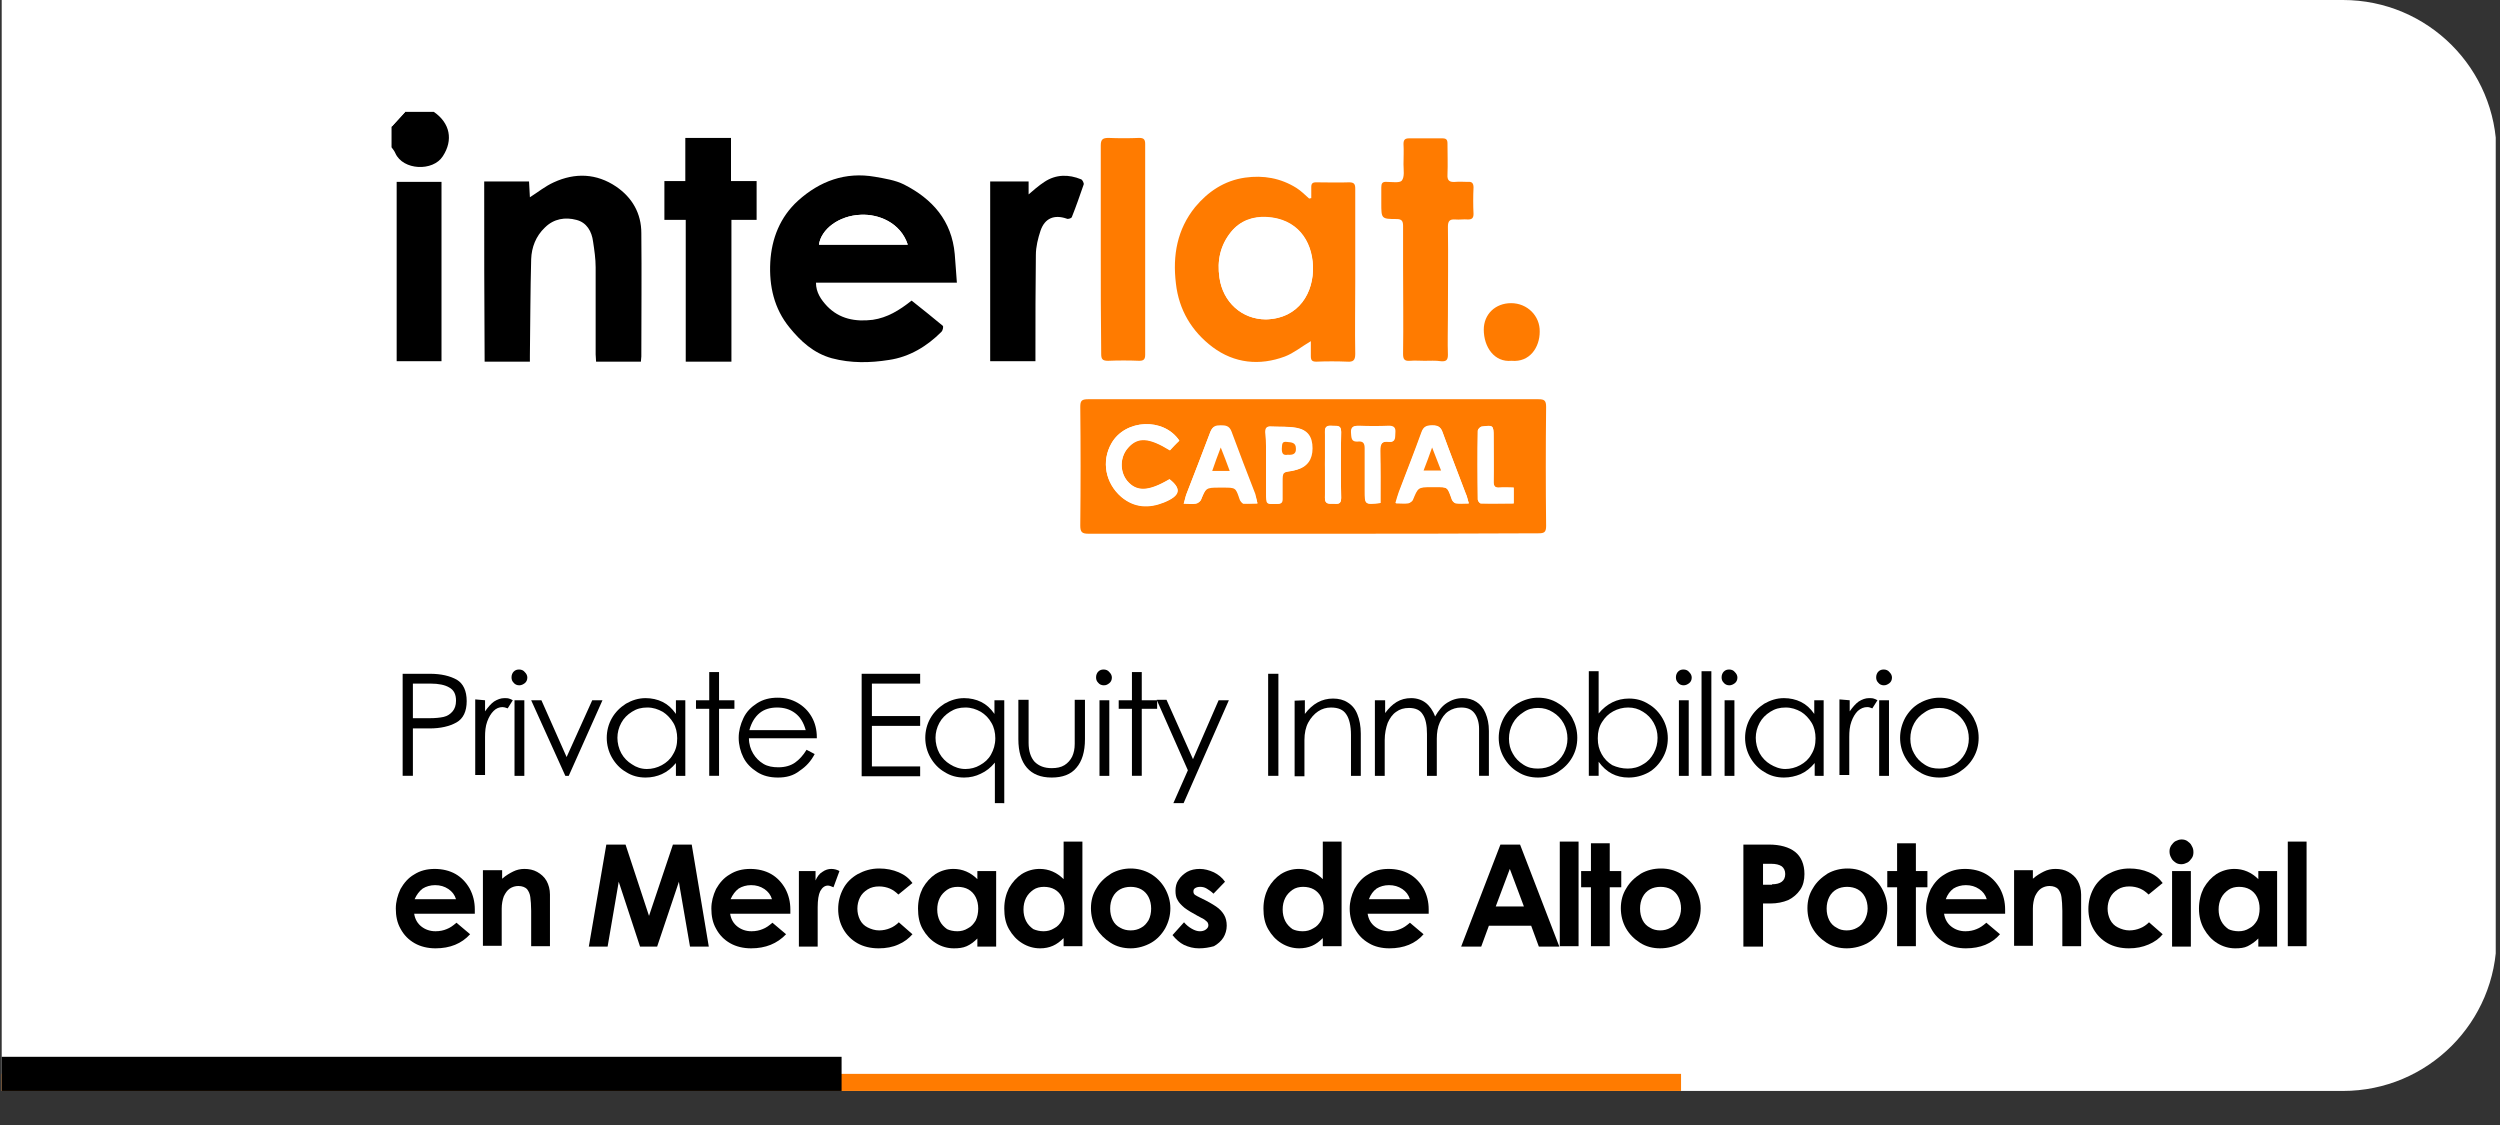 <?xml version="1.0" encoding="utf-8"?>
<!-- Generator: Adobe Illustrator 19.0.0, SVG Export Plug-In . SVG Version: 6.00 Build 0)  -->
<svg version="1.1" id="Capa_2" xmlns="http://www.w3.org/2000/svg" xmlns:xlink="http://www.w3.org/1999/xlink" x="0px" y="0px"
	 viewBox="234 265.5 585.5 263.5" style="enable-background:new 234 265.5 585.5 263.5;" xml:space="preserve">
<rect x="234" y="265.5" width="585.5" height="263.5" fill="#333333" stroke="none"/>
<style type="text/css">
	.st0{clip-path:url(#SVGID_2_);}
	.st1{clip-path:url(#SVGID_4_);}
	.st2{fill:#FFFFFF;}
	.st3{fill:none;stroke:#FF7B00;stroke-width:8;}
	.st4{fill:none;stroke:#000000;stroke-width:15.99;}
	.st5{fill:#FF7B00;enable-background:new    ;}
</style>
<g>
	<g>
		<g id="Capa_1-2">
			<defs>
				<rect id="SVGID_1_" x="234.4" y="265.5" width="585" height="255.5"/>
			</defs>
			<clipPath id="SVGID_2_">
				<use xlink:href="#SVGID_1_"  style="overflow:visible;"/>
			</clipPath>
			<g class="st0">
				<g>
					<defs>
						<path id="SVGID_3_" d="M105,265.5h677.7c19.9,0,36,16.1,36,36V485c0,19.9-16.1,36-36,36H105c-19.9,0-36-16.1-36-36V301.5
							C69,281.6,85.1,265.5,105,265.5z"/>
					</defs>
					<clipPath id="SVGID_4_">
						<use xlink:href="#SVGID_3_"  style="overflow:visible;"/>
					</clipPath>
					<g class="st1">
						<path class="st2" d="M69,265.5h749.5V521H69V265.5z"/>
					</g>
				</g>
				<path class="st3" d="M627.7,521H234.4"/>
				<path class="st4" d="M431.1,521H234.4"/>
				<path d="M334.7,423.3c2.6,0,4.7,0.5,6.3,1.4c1.5,0.9,2.3,2.6,2.3,5s-0.8,4.1-2.4,5c-1.6,0.9-3.7,1.4-6.3,1.4h-3.9v11.1h-2.4
					v-23.9L334.7,423.3L334.7,423.3z M334.6,433.7c1.3,0,2.4-0.1,3.3-0.3c0.9-0.2,1.6-0.7,2.1-1.3c0.5-0.6,0.8-1.4,0.8-2.5
					c0-1.5-0.5-2.5-1.6-3.1c-1-0.6-2.5-0.9-4.3-0.9h-4.2v8.1H334.6z"/>
				<path d="M347.6,429.5v2.6c0.7-1,1.4-1.8,2.1-2.3c0.8-0.5,1.6-0.8,2.4-0.8c0.4,0,0.8,0,1.1,0.1s0.6,0.2,0.9,0.4l-1.2,1.9
					c-0.5-0.2-0.9-0.3-1.2-0.3c-0.8,0-1.5,0.3-2.1,0.9c-0.6,0.6-1.1,1.4-1.5,2.5c-0.4,1.1-0.5,2.3-0.5,3.6v8.9h-2.3v-17.7
					L347.6,429.5L347.6,429.5z"/>
				<path d="M355.6,426c-0.5,0-1-0.2-1.3-0.6c-0.4-0.4-0.5-0.8-0.5-1.3c0-0.5,0.2-1,0.5-1.3c0.4-0.4,0.8-0.5,1.3-0.5s1,0.2,1.3,0.6
					c0.4,0.4,0.6,0.8,0.6,1.3s-0.2,1-0.6,1.3S356.1,426,355.6,426z M354.5,429.5h2.3v17.7h-2.3V429.5z"/>
				<path d="M372.7,429.5h2.4l-7.9,17.7h-0.8l-8-17.7h2.4l5.9,13.3L372.7,429.5L372.7,429.5z"/>
				<path d="M385.2,447.6c-1.7,0-3.2-0.4-4.6-1.3c-1.4-0.8-2.5-2-3.3-3.4c-0.8-1.4-1.2-3-1.2-4.6s0.4-3.2,1.2-4.6
					c0.8-1.4,1.9-2.5,3.3-3.4c1.4-0.8,2.9-1.3,4.6-1.3c1.4,0,2.8,0.3,4,0.9c1.2,0.6,2.2,1.5,3.1,2.8v-3.2h2.2v17.7h-2.2v-3
					c-1,1.2-2,2-3.3,2.6C387.9,447.3,386.6,447.6,385.2,447.6L385.2,447.6z M385.5,445.6c1.2,0,2.4-0.3,3.5-0.9
					c1.1-0.6,2-1.4,2.6-2.5c0.7-1.1,1-2.3,1-3.8c0-1.3-0.3-2.6-0.9-3.6s-1.5-2-2.5-2.6c-1.1-0.6-2.2-1-3.6-1s-2.5,0.3-3.6,1
					c-1.1,0.7-1.9,1.5-2.5,2.6c-0.6,1.1-0.9,2.3-0.9,3.5s0.3,2.5,0.9,3.6c0.6,1.1,1.5,2,2.5,2.6C383,445.2,384.2,445.6,385.5,445.6
					L385.5,445.6z"/>
				<path d="M400.2,431.5H397v-2h3.1v-6.6h2.3v6.6h3.6v2h-3.6v15.7h-2.3V431.5z"/>
				<path d="M416.2,447.6c-1.9,0-3.5-0.4-4.9-1.3s-2.5-2-3.2-3.4c-0.7-1.4-1.1-3-1.1-4.6s0.4-3.1,1.1-4.6s1.8-2.6,3.2-3.5
					c1.4-0.9,3-1.3,4.8-1.3s3.3,0.4,4.7,1.2c1.4,0.8,2.5,1.9,3.3,3.3c0.8,1.4,1.2,3,1.2,4.8v0.2h-15.9c0,1.4,0.4,2.6,1,3.6
					c0.6,1,1.4,1.8,2.4,2.4c1,0.6,2.2,0.8,3.5,0.8c1.6,0,2.9-0.4,3.9-1.1c1-0.7,1.9-1.7,2.7-3l1.9,1c-0.9,1.7-2,2.9-3.5,3.9
					C419.8,447.2,418.1,447.6,416.2,447.6L416.2,447.6z M422.7,436.5c-0.5-1.8-1.3-3.1-2.5-4c-1.2-0.9-2.6-1.3-4.2-1.3
					s-3,0.4-4.1,1.3s-1.9,2.2-2.4,4L422.7,436.5L422.7,436.5z"/>
				<path d="M435.8,423.3h13.7v2.3h-11.3v7.6h11.3v2.3h-11.3v9.5h11.3v2.3h-13.7V423.3L435.8,423.3z"/>
				<path d="M467,444.1c-1,1.2-2,2-3.3,2.6c-1.2,0.6-2.5,0.9-3.9,0.9c-1.7,0-3.2-0.4-4.6-1.3c-1.4-0.8-2.5-2-3.3-3.4
					c-0.8-1.4-1.2-3-1.2-4.6s0.4-3.2,1.2-4.6c0.8-1.4,1.9-2.5,3.3-3.4c1.4-0.8,2.9-1.3,4.6-1.3c1.4,0,2.8,0.3,4,0.9
					c1.2,0.6,2.2,1.5,3.1,2.8v-3.2h2.3v24.1H467L467,444.1L467,444.1z M460.1,445.6c1.2,0,2.4-0.3,3.4-0.9c1.1-0.6,2-1.4,2.6-2.5
					c0.6-1.1,1-2.3,1-3.8c0-1.3-0.3-2.6-0.9-3.6c-0.6-1.1-1.5-2-2.5-2.6c-1.1-0.6-2.2-1-3.6-1s-2.5,0.3-3.6,1
					c-1.1,0.7-1.9,1.5-2.5,2.6c-0.6,1.1-0.9,2.3-0.9,3.5s0.3,2.5,0.9,3.6c0.6,1.1,1.5,2,2.5,2.6
					C457.6,445.2,458.8,445.6,460.1,445.6L460.1,445.6z"/>
				<path d="M480.3,447.6c-2.6,0-4.5-0.8-5.8-2.3c-1.3-1.5-2-3.7-2-6.7v-9.2h2.4v10.1c0,1.9,0.5,3.4,1.4,4.4c1,1,2.3,1.5,4,1.5
					c1.2,0,2.2-0.2,3-0.7c0.8-0.5,1.4-1.2,1.8-2c0.4-0.9,0.6-1.8,0.6-3v-10.3h2.4v9.2c0,3-0.7,5.2-2,6.7
					C484.8,446.9,482.8,447.6,480.3,447.6L480.3,447.6z"/>
				<path d="M492.5,426c-0.5,0-1-0.2-1.3-0.6c-0.4-0.4-0.5-0.8-0.5-1.3c0-0.5,0.2-1,0.5-1.3c0.4-0.4,0.8-0.5,1.3-0.5s1,0.2,1.3,0.6
					c0.4,0.4,0.6,0.8,0.6,1.3s-0.2,1-0.6,1.3S493.1,426,492.5,426z M491.5,429.5h2.3v17.7h-2.3V429.5z"/>
				<path d="M499.2,431.5H496v-2h3.1v-6.6h2.3v6.6h3.6v2h-3.6v15.7h-2.3V431.5z"/>
				<path d="M519.4,429.5h2.4l-10.6,24.1h-2.4l3.4-7.7l-7.3-16.5h2.3l6.2,13.9L519.4,429.5L519.4,429.5z"/>
				<path d="M531,423.3h2.4v23.9H531V423.3z"/>
				<path d="M539.6,429.5v3.2c1.8-2.4,4-3.6,6.6-3.6c1.3,0,2.5,0.3,3.4,0.9c1,0.6,1.8,1.5,2.3,2.8c0.5,1.2,0.8,2.8,0.8,4.5v9.9h-2.3
					v-9.6c0-2.1-0.4-3.8-1.1-4.8c-0.7-1.1-1.9-1.6-3.6-1.6c-1.1,0-2.1,0.3-3,0.9c-0.9,0.6-1.7,1.5-2.3,2.6c-0.6,1.1-0.9,2.5-0.9,4.1
					v8.5h-2.3v-17.7L539.6,429.5L539.6,429.5z"/>
				<path d="M558.4,429.5v3c0.8-1.1,1.7-2,2.7-2.6s2.1-0.9,3.4-0.9c1.3,0,2.5,0.4,3.4,1.1c0.9,0.7,1.7,1.8,2.2,3.2
					c0.8-1.4,1.7-2.5,2.8-3.2c1.1-0.7,2.3-1.1,3.7-1.1c1.2,0,2.3,0.3,3.2,0.9c0.9,0.6,1.6,1.4,2.1,2.6c0.5,1.2,0.8,2.5,0.8,4.2v10.5
					h-2.3v-11c0-1.5-0.4-2.8-1.1-3.7c-0.7-0.9-1.7-1.3-3.1-1.3c-1.1,0-2.1,0.3-3,0.9c-0.9,0.6-1.5,1.5-2,2.6
					c-0.5,1.1-0.7,2.4-0.7,3.8v8.7h-2.3v-9.8c0-2-0.3-3.6-1-4.6c-0.6-1-1.7-1.5-3.2-1.5c-1.2,0-2.2,0.3-3,0.9
					c-0.9,0.6-1.5,1.5-2,2.6c-0.4,1.1-0.7,2.5-0.7,4v8.4h-2.3v-17.7L558.4,429.5L558.4,429.5z"/>
				<path d="M594.2,447.6c-1.7,0-3.3-0.4-4.7-1.3c-1.4-0.8-2.5-2-3.3-3.4c-0.8-1.4-1.2-3-1.2-4.6s0.4-3.2,1.2-4.7
					c0.8-1.4,1.9-2.6,3.3-3.4c1.4-0.8,3-1.3,4.7-1.3s3.3,0.4,4.7,1.3c1.4,0.8,2.5,2,3.3,3.4c0.8,1.5,1.2,3,1.2,4.7s-0.4,3.2-1.2,4.6
					c-0.8,1.4-1.9,2.5-3.3,3.4C597.5,447.2,595.9,447.6,594.2,447.6z M594.2,445.5c1.3,0,2.5-0.3,3.5-0.9c1-0.6,1.9-1.5,2.5-2.6
					c0.6-1.1,0.9-2.3,0.9-3.5c0-1.3-0.3-2.5-0.9-3.6c-0.6-1.1-1.5-2-2.5-2.6c-1.1-0.7-2.2-1-3.5-1s-2.4,0.3-3.4,1
					c-1.1,0.7-1.9,1.5-2.5,2.6c-0.6,1.1-0.9,2.3-0.9,3.6c0,1.3,0.3,2.5,0.9,3.5c0.6,1.1,1.4,1.9,2.5,2.6S592.9,445.5,594.2,445.5z"
					/>
				<path d="M615.4,447.6c-2.9,0-5.2-1.2-7-3.7v3.3h-2.3v-24.5h2.3v9.9c1.9-2.3,4.3-3.5,7.1-3.5c1.7,0,3.2,0.4,4.6,1.3
					c1.4,0.8,2.5,2,3.3,3.4c0.8,1.4,1.2,3,1.2,4.6c0,1.7-0.4,3.2-1.2,4.6c-0.8,1.4-1.9,2.6-3.3,3.4
					C618.6,447.2,617.1,447.6,615.4,447.6L615.4,447.6z M615.2,445.5c1.3,0,2.5-0.3,3.6-1c1.1-0.6,1.9-1.5,2.5-2.6
					c0.6-1.1,0.9-2.3,0.9-3.6c0-1.3-0.3-2.4-0.9-3.5c-0.6-1.1-1.5-2-2.5-2.6c-1.1-0.7-2.2-1-3.5-1c-1.2,0-2.4,0.3-3.5,0.9
					c-1.1,0.6-1.9,1.4-2.6,2.5c-0.7,1.1-1,2.3-1,3.8s0.3,2.6,0.9,3.7c0.6,1.1,1.5,2,2.5,2.6C612.7,445.2,613.9,445.5,615.2,445.5
					L615.2,445.5z"/>
				<path d="M628.3,426c-0.5,0-1-0.2-1.3-0.6c-0.4-0.4-0.5-0.8-0.5-1.3c0-0.5,0.2-1,0.5-1.3c0.4-0.4,0.8-0.5,1.3-0.5s1,0.2,1.3,0.6
					c0.4,0.4,0.6,0.8,0.6,1.3s-0.2,1-0.6,1.3S628.8,426,628.3,426z M627.2,429.5h2.3v17.7h-2.3V429.5z"/>
				<path d="M634.8,422.7v24.5h-2.3v-24.5H634.8z"/>
				<path d="M639,426c-0.5,0-1-0.2-1.3-0.6c-0.4-0.4-0.5-0.8-0.5-1.3c0-0.5,0.2-1,0.5-1.3c0.4-0.4,0.8-0.5,1.3-0.5s1,0.2,1.3,0.6
					c0.4,0.4,0.6,0.8,0.6,1.3s-0.2,1-0.6,1.3S639.5,426,639,426z M637.9,429.5h2.3v17.7h-2.3V429.5z"/>
				<path d="M651.8,447.6c-1.7,0-3.2-0.4-4.6-1.3c-1.4-0.8-2.5-2-3.3-3.4c-0.8-1.4-1.2-3-1.2-4.6s0.4-3.2,1.2-4.6
					c0.8-1.4,1.9-2.5,3.3-3.4c1.4-0.8,2.9-1.3,4.6-1.3c1.4,0,2.8,0.3,4,0.9c1.2,0.6,2.2,1.5,3.1,2.8v-3.2h2.2v17.7H659v-3
					c-1,1.2-2,2-3.3,2.6C654.5,447.3,653.2,447.6,651.8,447.6L651.8,447.6z M652.1,445.6c1.2,0,2.4-0.3,3.5-0.9
					c1.1-0.6,2-1.4,2.6-2.5c0.7-1.1,1-2.3,1-3.8c0-1.3-0.3-2.6-0.9-3.6s-1.5-2-2.5-2.6c-1.1-0.6-2.2-1-3.6-1s-2.5,0.3-3.6,1
					c-1.1,0.7-1.9,1.5-2.5,2.6c-0.6,1.1-0.9,2.3-0.9,3.5s0.3,2.5,0.9,3.6c0.6,1.1,1.5,2,2.5,2.6S650.8,445.6,652.1,445.6
					L652.1,445.6z"/>
				<path d="M667.2,429.5v2.6c0.7-1,1.4-1.8,2.1-2.3c0.8-0.5,1.6-0.8,2.4-0.8c0.4,0,0.8,0,1.1,0.1c0.3,0.1,0.6,0.2,0.9,0.4l-1.2,1.9
					c-0.5-0.2-0.8-0.3-1.2-0.3c-0.8,0-1.5,0.3-2.2,0.9c-0.6,0.6-1.1,1.4-1.5,2.5c-0.4,1.1-0.5,2.3-0.5,3.6v8.9h-2.3v-17.7
					L667.2,429.5L667.2,429.5z"/>
				<path d="M675.2,426c-0.5,0-1-0.2-1.3-0.6c-0.4-0.4-0.5-0.8-0.5-1.3c0-0.5,0.2-1,0.5-1.3c0.4-0.4,0.8-0.5,1.3-0.5s1,0.2,1.3,0.6
					c0.4,0.4,0.6,0.8,0.6,1.3s-0.2,1-0.6,1.3S675.7,426,675.2,426z M674.1,429.5h2.3v17.7h-2.3V429.5z"/>
				<path d="M688.2,447.6c-1.7,0-3.3-0.4-4.7-1.3c-1.4-0.8-2.5-2-3.3-3.4c-0.8-1.4-1.2-3-1.2-4.6s0.4-3.2,1.2-4.7
					c0.8-1.4,1.9-2.6,3.3-3.4c1.4-0.8,3-1.3,4.7-1.3s3.3,0.4,4.7,1.3c1.4,0.8,2.5,2,3.3,3.4c0.8,1.5,1.2,3,1.2,4.7s-0.4,3.2-1.2,4.6
					c-0.8,1.4-1.9,2.5-3.3,3.4C691.5,447.2,689.9,447.6,688.2,447.6z M688.2,445.5c1.3,0,2.5-0.3,3.5-0.9c1-0.6,1.9-1.5,2.5-2.6
					c0.6-1.1,0.9-2.3,0.9-3.5c0-1.3-0.3-2.5-0.9-3.6c-0.6-1.1-1.5-2-2.5-2.6c-1.1-0.7-2.2-1-3.5-1s-2.4,0.3-3.4,1
					c-1.1,0.7-1.9,1.5-2.5,2.6c-0.6,1.1-0.9,2.3-0.9,3.6c0,1.3,0.3,2.5,0.9,3.5c0.6,1.1,1.4,1.9,2.5,2.6S686.9,445.5,688.2,445.5z"
					/>
				<path d="M336,487.6c-1.8,0-3.5-0.4-4.9-1.2c-1.4-0.8-2.5-1.9-3.3-3.4c-0.8-1.4-1.1-3-1.1-4.7c0-1.6,0.4-3.1,1.1-4.6
					c0.8-1.4,1.8-2.6,3.2-3.4c1.4-0.9,3-1.3,4.8-1.3s3.5,0.4,4.9,1.2c1.4,0.8,2.5,2,3.3,3.4c0.8,1.5,1.2,3.1,1.2,4.9
					c0,0.4,0,0.7,0,1H331c0.2,1.3,0.8,2.3,1.7,3c0.9,0.7,2,1.1,3.3,1.1c1,0,1.9-0.2,2.6-0.5c0.8-0.3,1.5-0.8,2.3-1.5l3.2,2.7
					C342.1,486.5,339.4,487.6,336,487.6L336,487.6z M340.8,476.1c-0.3-1-0.9-1.8-1.8-2.4c-0.9-0.6-1.9-0.9-3.1-0.9
					c-1.1,0-2.1,0.3-2.9,0.8c-0.8,0.6-1.4,1.4-1.9,2.5L340.8,476.1L340.8,476.1z"/>
				<path d="M351.6,469.5v1.8c0.9-0.8,1.8-1.3,2.6-1.7c0.8-0.4,1.7-0.6,2.6-0.6c1.1,0,2.1,0.2,3,0.7c0.9,0.5,1.7,1.2,2.2,2.1
					c0.5,0.9,0.8,2,0.8,3.2v12.1h-4.4v-8.3c0-1.3-0.1-2.4-0.2-3.2c-0.1-0.8-0.4-1.4-0.8-1.9c-0.4-0.4-1.1-0.7-2-0.7
					c-0.7,0-1.4,0.2-2,0.6c-0.6,0.4-1,1-1.4,1.8c-0.3,0.8-0.5,1.8-0.5,2.9v8.7h-4.4v-17.7H351.6L351.6,469.5z"/>
				<path d="M400,487.2h-4.4l-2.4-13.9l-0.2-1.3l-0.4,1.2l-4.7,14h-4l-4.6-14l-0.4-1.2l-0.2,1.2l-2.4,14h-4.4l4.1-23.9h4.5l5.2,15.8
					l0.3,0.9l0.3-0.9l5.3-15.8h4.4L400,487.2L400,487.2z"/>
				<path d="M409.9,487.6c-1.8,0-3.5-0.4-4.9-1.2c-1.4-0.8-2.5-1.9-3.3-3.4c-0.8-1.4-1.1-3-1.1-4.7c0-1.6,0.4-3.1,1.1-4.6
					c0.8-1.4,1.8-2.6,3.2-3.4c1.4-0.9,3-1.3,4.8-1.3s3.5,0.4,4.9,1.2c1.4,0.8,2.5,2,3.3,3.4c0.8,1.5,1.2,3.1,1.2,4.9
					c0,0.4,0,0.7,0,1H405c0.2,1.3,0.8,2.3,1.7,3c0.9,0.7,2,1.1,3.3,1.1c1,0,1.9-0.2,2.6-0.5c0.8-0.3,1.5-0.8,2.3-1.5l3.2,2.7
					C416,486.5,413.3,487.6,409.9,487.6L409.9,487.6z M414.8,476.1c-0.3-1-0.9-1.8-1.8-2.4c-0.9-0.6-1.9-0.9-3.1-0.9
					c-1.1,0-2.1,0.3-2.9,0.8c-0.8,0.6-1.4,1.4-1.9,2.5L414.8,476.1L414.8,476.1z"/>
				<path d="M425,469.5v2.2c0.4-0.9,0.9-1.6,1.6-2c0.7-0.5,1.4-0.7,2.1-0.7c0.7,0,1.4,0.2,1.9,0.5l-1.4,3.8
					c-0.5-0.2-0.9-0.4-1.3-0.4c-0.7,0-1.3,0.4-1.8,1.3c-0.4,0.8-0.6,2.1-0.6,3.8v9.2h-4.4v-17.7H425L425,469.5z"/>
				<path d="M439.8,487.6c-1.9,0-3.6-0.4-5-1.2c-1.4-0.8-2.5-1.9-3.3-3.3c-0.8-1.4-1.2-3-1.2-4.7s0.4-3.3,1.2-4.8s2-2.6,3.4-3.4
					c1.5-0.8,3.1-1.3,5-1.3c1.7,0,3.2,0.3,4.6,0.9c1.4,0.6,2.4,1.4,3.2,2.5l-3.3,2.7c-0.6-0.6-1.3-1.1-2-1.4
					c-0.7-0.3-1.6-0.5-2.5-0.5c-1,0-1.9,0.2-2.7,0.7c-0.8,0.5-1.4,1.1-1.8,1.9c-0.4,0.8-0.6,1.7-0.6,2.6s0.2,1.8,0.6,2.6
					c0.4,0.8,1,1.4,1.8,1.8c0.8,0.4,1.7,0.7,2.7,0.7c0.9,0,1.8-0.2,2.5-0.5c0.8-0.3,1.5-0.8,2.1-1.4l3.2,2.8c-0.9,1-1.9,1.8-3.3,2.4
					C443.1,487.3,441.5,487.6,439.8,487.6L439.8,487.6z"/>
				<path d="M457.4,487.6c-1.5,0-2.9-0.4-4.2-1.2c-1.3-0.8-2.3-1.9-3.1-3.3c-0.8-1.4-1.1-3-1.1-4.8s0.4-3.4,1.1-4.8
					c0.8-1.4,1.8-2.5,3-3.3c1.3-0.8,2.7-1.2,4.2-1.2c2.1,0,4,0.8,5.6,2.4v-1.9h4.4v17.7h-4.4v-1.9c-0.8,0.8-1.6,1.4-2.5,1.8
					S458.5,487.6,457.4,487.6L457.4,487.6z M458.2,483.6c0.9,0,1.7-0.2,2.5-0.7c0.8-0.4,1.3-1,1.8-1.8c0.4-0.8,0.6-1.8,0.6-2.8
					s-0.2-1.9-0.6-2.7c-0.4-0.8-1-1.4-1.7-1.8c-0.7-0.4-1.6-0.6-2.5-0.6s-1.8,0.2-2.5,0.7c-0.7,0.5-1.3,1.1-1.7,1.9
					c-0.4,0.8-0.6,1.7-0.6,2.7s0.2,1.9,0.6,2.7c0.4,0.8,1,1.4,1.7,1.9C456.4,483.4,457.3,483.6,458.2,483.6L458.2,483.6z"/>
				<path d="M477.6,487.6c-1.5,0-2.9-0.4-4.2-1.2c-1.3-0.8-2.3-1.9-3.1-3.3c-0.8-1.4-1.1-3-1.1-4.8s0.4-3.4,1.1-4.8
					c0.8-1.4,1.8-2.5,3-3.3c1.3-0.8,2.7-1.2,4.2-1.2c2.1,0,4,0.8,5.6,2.4v-8.8h4.4v24.5h-4.4v-1.9c-0.8,0.8-1.6,1.4-2.5,1.8
					S478.7,487.6,477.6,487.6L477.6,487.6z M478.4,483.6c0.9,0,1.7-0.2,2.5-0.7c0.8-0.4,1.3-1,1.8-1.8c0.4-0.8,0.6-1.8,0.6-2.8
					s-0.2-1.9-0.6-2.7c-0.4-0.8-1-1.4-1.7-1.8c-0.7-0.4-1.6-0.6-2.5-0.6s-1.8,0.2-2.5,0.7c-0.7,0.5-1.3,1.1-1.7,1.9
					c-0.4,0.8-0.6,1.7-0.6,2.7s0.2,1.9,0.6,2.7c0.4,0.8,1,1.4,1.7,1.9C476.7,483.4,477.5,483.6,478.4,483.6L478.4,483.6z"/>
				<path d="M498.8,487.6c-1.7,0-3.3-0.4-4.7-1.3s-2.5-2-3.4-3.4c-0.8-1.4-1.2-3-1.2-4.7s0.4-3.3,1.3-4.7c0.8-1.4,2-2.5,3.4-3.4
					c1.4-0.8,3-1.2,4.6-1.2s3.2,0.4,4.6,1.2c1.4,0.8,2.6,2,3.4,3.4c0.8,1.4,1.3,3,1.3,4.7c0,1.7-0.4,3.2-1.2,4.7
					c-0.8,1.4-1.9,2.6-3.3,3.4S500.5,487.6,498.8,487.6L498.8,487.6z M498.8,483.4c0.9,0,1.7-0.2,2.4-0.6c0.8-0.4,1.3-1,1.8-1.8
					c0.4-0.8,0.6-1.7,0.6-2.7s-0.2-1.9-0.6-2.7c-0.4-0.8-1-1.4-1.7-1.8s-1.6-0.6-2.5-0.6s-1.8,0.2-2.5,0.6c-0.7,0.4-1.3,1-1.7,1.8
					c-0.4,0.8-0.6,1.7-0.6,2.7s0.2,1.9,0.6,2.7c0.4,0.8,1,1.4,1.8,1.8C497.1,483.2,497.9,483.4,498.8,483.4L498.8,483.4z"/>
				<path d="M514.8,487.6c-1.3,0-2.4-0.3-3.5-0.8c-1-0.5-1.9-1.3-2.7-2.3l2.7-3c0.5,0.6,1.1,1.1,1.8,1.5c0.7,0.4,1.3,0.6,1.9,0.6
					c0.5,0,1-0.1,1.4-0.4s0.6-0.6,0.6-1c0-0.3-0.1-0.5-0.2-0.7c-0.2-0.2-0.4-0.4-0.8-0.7c-0.4-0.2-0.9-0.5-1.5-0.8
					c-1.3-0.7-2.3-1.3-3.1-1.9c-0.7-0.6-1.3-1.2-1.6-1.8c-0.4-0.6-0.5-1.4-0.5-2.2c0-0.9,0.2-1.8,0.7-2.5c0.5-0.8,1.2-1.4,2-1.9
					c0.9-0.5,1.9-0.7,3-0.7s2.2,0.3,3.3,0.8c1,0.5,1.9,1.2,2.6,2.2l-2.7,2.8c-0.5-0.5-1.1-0.9-1.6-1.2s-1-0.4-1.5-0.4
					c-0.5,0-0.9,0.1-1.2,0.3c-0.3,0.2-0.4,0.4-0.4,0.8c0,0.3,0.1,0.6,0.4,0.8c0.3,0.2,0.7,0.4,1.3,0.7c1.5,0.7,2.7,1.4,3.6,2
					c0.9,0.6,1.5,1.3,1.9,2c0.4,0.7,0.6,1.5,0.6,2.5c0,1-0.3,2-0.8,2.8c-0.5,0.8-1.3,1.5-2.2,2C517.2,487.4,516.1,487.6,514.8,487.6
					L514.8,487.6z"/>
				<path d="M538.3,487.6c-1.5,0-2.9-0.4-4.2-1.2c-1.3-0.8-2.3-1.9-3.1-3.3c-0.8-1.4-1.1-3-1.1-4.8s0.4-3.4,1.1-4.8
					c0.8-1.4,1.8-2.5,3-3.3c1.3-0.8,2.7-1.2,4.2-1.2c2.1,0,4,0.8,5.6,2.4v-8.8h4.4v24.5h-4.4v-1.9c-0.8,0.8-1.6,1.4-2.5,1.8
					S539.3,487.6,538.3,487.6L538.3,487.6z M539.1,483.6c0.9,0,1.7-0.2,2.5-0.7c0.8-0.4,1.3-1,1.8-1.8c0.4-0.8,0.6-1.8,0.6-2.8
					s-0.2-1.9-0.6-2.7c-0.4-0.8-1-1.4-1.7-1.8c-0.7-0.4-1.6-0.6-2.5-0.6s-1.8,0.2-2.5,0.7c-0.7,0.5-1.3,1.1-1.7,1.9
					c-0.4,0.8-0.6,1.7-0.6,2.7s0.2,1.9,0.6,2.7c0.4,0.8,1,1.4,1.7,1.9C537.3,483.4,538.1,483.6,539.1,483.6L539.1,483.6z"/>
				<path d="M559.4,487.6c-1.8,0-3.5-0.4-4.8-1.2c-1.4-0.8-2.5-1.9-3.3-3.4c-0.8-1.4-1.2-3-1.2-4.7c0-1.6,0.4-3.1,1.1-4.6
					c0.8-1.4,1.8-2.6,3.2-3.4c1.4-0.9,3-1.3,4.8-1.3s3.5,0.4,4.9,1.2c1.4,0.8,2.5,2,3.3,3.4c0.8,1.5,1.2,3.1,1.2,4.9
					c0,0.4,0,0.7,0,1h-14.3c0.2,1.3,0.8,2.3,1.7,3c0.9,0.7,2,1.1,3.3,1.1c1,0,1.9-0.2,2.6-0.5c0.8-0.3,1.5-0.8,2.3-1.5l3.2,2.7
					C565.5,486.5,562.8,487.6,559.4,487.6L559.4,487.6z M564.2,476.1c-0.3-1-0.9-1.8-1.8-2.4c-0.9-0.6-1.9-0.9-3.1-0.9
					c-1.1,0-2.1,0.3-2.9,0.8c-0.8,0.6-1.4,1.4-1.8,2.5L564.2,476.1L564.2,476.1z"/>
				<path d="M594.4,487.2l-1.8-4.9h-9.9l-1.8,4.9h-4.7l9.2-23.9h4.6l9.2,23.9H594.4L594.4,487.2z M584.3,477.8h6.6l-3.3-8.8
					L584.3,477.8z"/>
				<path d="M603.7,462.6v24.5h-4.4v-24.5H603.7z"/>
				<path d="M606.6,473.3h-2.3v-3.8h2.3V463h4.4v6.5h2.7v3.8H611v13.8h-4.4V473.3z"/>
				<path d="M622.8,487.6c-1.7,0-3.3-0.4-4.7-1.3s-2.5-2-3.3-3.4c-0.8-1.4-1.2-3-1.2-4.7s0.4-3.3,1.3-4.7c0.8-1.4,2-2.5,3.4-3.4
					c1.4-0.8,3-1.2,4.7-1.2s3.2,0.4,4.6,1.2c1.4,0.8,2.6,2,3.4,3.4c0.8,1.4,1.3,3,1.3,4.7c0,1.7-0.4,3.2-1.2,4.7
					c-0.8,1.4-1.9,2.6-3.3,3.4S624.6,487.6,622.8,487.6L622.8,487.6z M622.8,483.4c0.9,0,1.7-0.2,2.4-0.6c0.8-0.4,1.3-1,1.8-1.8
					c0.4-0.8,0.7-1.7,0.7-2.7s-0.2-1.9-0.6-2.7c-0.4-0.8-1-1.4-1.7-1.8c-0.7-0.4-1.6-0.6-2.5-0.6s-1.8,0.2-2.5,0.6
					c-0.7,0.4-1.3,1-1.7,1.8c-0.4,0.8-0.6,1.7-0.6,2.7s0.2,1.9,0.6,2.7c0.4,0.8,1,1.4,1.8,1.8C621.1,483.2,622,483.4,622.8,483.4
					L622.8,483.4z"/>
				<path d="M648.3,463.3c2.6,0,4.7,0.6,6.1,1.7c1.4,1.1,2.2,2.9,2.2,5.2c0,1.4-0.3,2.7-1,3.7c-0.7,1-1.6,1.8-2.8,2.4
					c-1.2,0.5-2.6,0.8-4.2,0.8h-1.7v10.1h-4.6v-23.9H648.3L648.3,463.3z M649,472.6c2,0,3.1-0.8,3.1-2.4c0-0.8-0.3-1.4-0.8-1.8
					c-0.6-0.4-1.4-0.6-2.5-0.6h-1.9v4.9H649z"/>
				<path d="M666.5,487.6c-1.7,0-3.3-0.4-4.7-1.3s-2.5-2-3.3-3.4c-0.8-1.4-1.2-3-1.2-4.7s0.4-3.3,1.3-4.7c0.8-1.4,2-2.5,3.4-3.4
					c1.4-0.8,3-1.2,4.7-1.2s3.2,0.4,4.6,1.2c1.4,0.8,2.6,2,3.4,3.4c0.8,1.4,1.3,3,1.3,4.7c0,1.7-0.4,3.2-1.2,4.7
					c-0.8,1.4-1.9,2.6-3.3,3.4S668.3,487.6,666.5,487.6L666.5,487.6z M666.5,483.4c0.9,0,1.7-0.2,2.4-0.6c0.8-0.4,1.3-1,1.8-1.8
					c0.4-0.8,0.7-1.7,0.7-2.7s-0.2-1.9-0.6-2.7c-0.4-0.8-1-1.4-1.7-1.8c-0.7-0.4-1.6-0.6-2.5-0.6s-1.8,0.2-2.5,0.6
					c-0.7,0.4-1.3,1-1.7,1.8c-0.4,0.8-0.6,1.7-0.6,2.7s0.2,1.9,0.6,2.7c0.4,0.8,1,1.4,1.8,1.8C664.8,483.2,665.6,483.4,666.5,483.4
					L666.5,483.4z"/>
				<path d="M678.3,473.3H676v-3.8h2.3V463h4.4v6.5h2.7v3.8h-2.7v13.8h-4.4V473.3z"/>
				<path d="M694.4,487.6c-1.8,0-3.5-0.4-4.8-1.2c-1.4-0.8-2.5-1.9-3.3-3.4c-0.8-1.4-1.2-3-1.2-4.7c0-1.6,0.4-3.1,1.1-4.6
					c0.8-1.4,1.8-2.6,3.2-3.4c1.4-0.9,3-1.3,4.8-1.3s3.5,0.4,4.9,1.2c1.4,0.8,2.5,2,3.3,3.4c0.8,1.5,1.2,3.1,1.2,4.9
					c0,0.4,0,0.7,0,1h-14.3c0.2,1.3,0.8,2.3,1.7,3c0.9,0.7,2,1.1,3.3,1.1c1,0,1.9-0.2,2.6-0.5c0.8-0.3,1.5-0.8,2.3-1.5l3.2,2.7
					C700.5,486.5,697.8,487.6,694.4,487.6L694.4,487.6z M699.3,476.1c-0.3-1-0.9-1.8-1.8-2.4c-0.9-0.6-1.9-0.9-3.1-0.9
					c-1.1,0-2.1,0.3-2.9,0.8c-0.8,0.6-1.4,1.4-1.8,2.5L699.3,476.1L699.3,476.1z"/>
				<path d="M710.1,469.5v1.8c0.9-0.8,1.8-1.3,2.6-1.7c0.8-0.4,1.7-0.6,2.7-0.6c1.1,0,2.1,0.2,3,0.7c0.9,0.5,1.7,1.2,2.2,2.1
					c0.5,0.9,0.8,2,0.8,3.2v12.1H717v-8.3c0-1.3-0.1-2.4-0.2-3.2c-0.1-0.8-0.4-1.4-0.8-1.9c-0.4-0.4-1.1-0.7-2-0.7
					c-0.7,0-1.4,0.2-2,0.6c-0.6,0.4-1,1-1.4,1.8c-0.3,0.8-0.5,1.8-0.5,2.9v8.7h-4.4v-17.7H710.1L710.1,469.5z"/>
				<path d="M732.6,487.6c-1.9,0-3.6-0.4-5-1.2c-1.4-0.8-2.5-1.9-3.3-3.3c-0.8-1.4-1.2-3-1.2-4.7s0.4-3.3,1.2-4.8s2-2.6,3.4-3.4
					c1.5-0.8,3.1-1.3,5-1.3c1.7,0,3.2,0.3,4.6,0.9c1.4,0.6,2.4,1.4,3.2,2.5l-3.3,2.7c-0.6-0.6-1.3-1.1-2-1.4
					c-0.7-0.3-1.6-0.5-2.5-0.5c-1,0-1.9,0.2-2.7,0.7c-0.8,0.5-1.4,1.1-1.8,1.9c-0.4,0.8-0.6,1.7-0.6,2.6s0.2,1.8,0.6,2.6
					c0.4,0.8,1,1.4,1.8,1.8c0.8,0.4,1.7,0.7,2.7,0.7c0.9,0,1.8-0.2,2.5-0.5c0.8-0.3,1.5-0.8,2.1-1.4l3.2,2.8c-0.8,1-1.9,1.8-3.3,2.4
					C735.8,487.3,734.3,487.6,732.6,487.6L732.6,487.6z"/>
				<path d="M744.9,467.9c-0.5,0-1-0.1-1.4-0.4s-0.8-0.6-1-1.1c-0.3-0.5-0.4-1-0.4-1.5c0-0.5,0.1-0.9,0.4-1.4c0.3-0.4,0.6-0.8,1-1
					c0.4-0.2,0.9-0.4,1.4-0.4c0.5,0,1,0.1,1.4,0.4c0.4,0.3,0.8,0.6,1,1.1c0.3,0.5,0.4,0.9,0.4,1.5c0,0.5-0.1,1-0.4,1.4
					c-0.3,0.4-0.6,0.8-1,1S745.4,467.9,744.9,467.9L744.9,467.9z M742.7,469.5h4.4v17.7h-4.4V469.5z"/>
				<path d="M757.5,487.6c-1.5,0-2.9-0.4-4.2-1.2c-1.3-0.8-2.3-1.9-3.1-3.3c-0.8-1.4-1.2-3-1.2-4.8s0.4-3.4,1.1-4.8
					c0.8-1.4,1.8-2.5,3-3.3c1.3-0.8,2.7-1.2,4.2-1.2c2.1,0,4,0.8,5.6,2.4v-1.9h4.4v17.7h-4.4v-1.9c-0.8,0.8-1.7,1.4-2.5,1.8
					S758.6,487.6,757.5,487.6L757.5,487.6z M758.3,483.6c0.9,0,1.7-0.2,2.5-0.7c0.8-0.4,1.3-1,1.8-1.8c0.4-0.8,0.6-1.8,0.6-2.8
					s-0.2-1.9-0.6-2.7c-0.4-0.8-1-1.4-1.7-1.8s-1.6-0.6-2.5-0.6s-1.8,0.2-2.5,0.7c-0.7,0.5-1.3,1.1-1.7,1.9
					c-0.4,0.8-0.6,1.7-0.6,2.7s0.2,1.9,0.6,2.7c0.4,0.8,1,1.4,1.7,1.9C756.5,483.4,757.4,483.6,758.3,483.6L758.3,483.6z"/>
				<path d="M774.2,462.6v24.5h-4.4v-24.5H774.2z"/>
			</g>
		</g>
	</g>
</g>
<g>
	<g>
		<g>
			<path class="st2" d="M335.6,291.7c86.9,0,173.8,0,260.8,0c0,33.1,0,66.1,0,99.2c-90.2,0-180.5,0-270.7,0c0-30.3,0-60.6,0-90.9
				c0.3,0.5,0.7,0.9,0.9,1.4c1.8,4,8.8,4.2,11.1,0.7C340.1,298.3,339.4,294.2,335.6,291.7z M541.5,390.5c17.5,0,35.1,0,52.6,0
				c1.3,0,1.8-0.3,1.8-1.7c-0.1-9.3-0.1-18.6,0-27.9c0-1.4-0.4-1.8-1.8-1.8c-35.2,0-70.3,0-105.5,0c-1.5,0-1.8,0.5-1.8,1.8
				c0.1,9.3,0.1,18.5,0,27.8c0,1.5,0.4,1.9,1.9,1.9C506.4,390.5,524,390.5,541.5,390.5z M541,345.4c0,1,0,2.2,0,3.3
				c0,1,0.3,1.3,1.3,1.3c2.4,0,4.8-0.1,7.2,0c1.4,0.1,1.9-0.3,1.9-1.8c-0.1-5.6,0-11.2,0-16.8c0-7.3,0-14.6,0-21.9
				c0-1-0.2-1.6-1.4-1.5c-2.6,0.1-5.2,0-7.8,0c-0.8,0-1.2,0.3-1.1,1.1c0,0.9,0,1.7,0,2.6c-0.2,0-0.3,0.1-0.5,0.1
				c-1-0.8-1.9-1.8-3-2.5c-3.7-2.3-7.6-3-12-2.4c-4.9,0.7-8.7,3.2-11.7,6.9c-4.3,5.2-5.3,11.3-4.5,17.9c0.8,6.3,3.8,11.3,8.6,14.9
				c5.1,3.8,10.9,4.4,16.9,2.2C536.9,348.2,538.8,346.7,541,345.4z M458.1,331.7c-0.2-2.4-0.2-4.5-0.4-6.7
				c-0.8-7.8-5.2-12.9-11.9-16.3c-2.1-1-4.5-1.4-6.8-1.8c-6.9-1.3-12.9,0.9-18,5.6c-4.2,3.8-6.1,8.8-6.5,14.4
				c-0.4,5.6,0.9,10.9,4.5,15.3c2.6,3.2,5.6,6,9.9,7.2c4.5,1.2,8.9,1.1,13.4,0.4c4.8-0.8,8.9-3.2,12.3-6.6c0.3-0.3,0.5-1.3,0.3-1.4
				c-2.4-2-4.9-4-7.3-5.9c-2.9,2.2-5.6,4-9.1,4.5c-4,0.5-7.7-0.2-10.7-3.2c-1.4-1.4-2.6-3.1-2.6-5.5
				C436.1,331.7,446.8,331.7,458.1,331.7z M347.4,308c0,14.1,0,28.1,0,42.1c3.6,0,7,0,10.6,0c0-0.6,0-1,0-1.4
				c0.1-7.5,0.2-15.1,0.3-22.6c0.1-2.8,1.2-5.3,3.2-7.4c2.1-2.1,4.7-2.5,7.4-1.8c2.4,0.6,3.6,2.7,3.9,5.1c0.3,2,0.6,4,0.6,6
				c0.1,6.8,0,13.6,0,20.4c0,0.6,0,1.1,0.1,1.7c3.6,0,7,0,10.5,0c0-0.5,0.1-0.8,0.1-1.2c0-9.6,0.1-19.3,0-28.9
				c0-4.6-2.1-8.3-5.9-10.9c-4.6-3.2-9.6-3.3-14.6-1c-1.9,0.9-3.7,2.3-5.6,3.5c-0.1-1.3-0.1-2.5-0.2-3.7
				C354.3,308,350.9,308,347.4,308z M394.6,317c0,11.2,0,22.1,0,33.1c3.6,0,7,0,10.7,0c0-11.1,0-22,0-33.2c2.1,0,4,0,5.9,0
				c0-3.1,0-6,0-9.1c-2,0-3.9,0-6,0c0-3.5,0-6.8,0-10.1c-3.7,0-7.1,0-10.7,0c0,3.4,0,6.7,0,10.1c-1.7,0-3.3,0-4.9,0
				c0,3.1,0,6.1,0,9.1C391.3,317,392.8,317,394.6,317z M567.6,350c1.3,0,2.6-0.1,3.8,0c1.2,0.1,1.6-0.3,1.6-1.5c-0.1-3,0-6,0-8.9
				c0-7,0-14,0-21.1c0-1.3,0.4-1.8,1.7-1.7c1,0.1,2,0,3,0c0.9,0,1.4-0.2,1.3-1.3c-0.1-2.1-0.1-4.2,0-6.2c0-1-0.4-1.3-1.3-1.3
				c-1,0.1-2-0.1-3,0c-1.3,0.1-1.8-0.3-1.8-1.7c0.1-2.4,0-4.9,0-7.3c0-0.9-0.3-1.2-1.2-1.2c-2.6,0-5.2,0-7.8,0
				c-0.9,0-1.3,0.3-1.3,1.3c0.1,1.6,0,3.2,0,4.8c0,1.3,0.3,2.9-0.4,3.8c-0.5,0.6-2.3,0.3-3.5,0.3c-1,0-1.3,0.4-1.3,1.3
				c0.1,1.2,0,2.4,0,3.7c0,3.6,0,3.7,3.6,3.7c1.2,0,1.5,0.5,1.5,1.6c-0.1,3,0,6,0,8.9c0,7,0,14,0,21.1c0,1.3,0.4,1.7,1.6,1.6
				C565.4,349.9,566.5,350,567.6,350z M491.8,323.8c0,8.2,0,16.4,0,24.6c0,1.3,0.4,1.7,1.6,1.6c2.4-0.1,4.9-0.1,7.3,0
				c1,0,1.4-0.3,1.4-1.4c0-16.5,0-33,0-49.4c0-1-0.3-1.4-1.4-1.4c-2.4,0.1-4.8,0.1-7.2,0c-1.4-0.1-1.8,0.3-1.8,1.8
				C491.8,307.7,491.8,315.7,491.8,323.8z M465.9,308c0,14.1,0,28.1,0,42c3.6,0,7,0,10.6,0c0-0.8,0-1.4,0-2.1
				c0-7.6-0.1-15.2,0.1-22.8c0-1.9,0.5-3.9,1.1-5.7c1-3,3.2-3.8,6.1-2.8c0.3,0.1,1.1-0.1,1.2-0.3c1-2.6,1.9-5.1,2.8-7.7
				c0.1-0.3-0.3-1-0.6-1.2c-2.9-1.2-5.9-1.2-8.6,0.6c-1.4,0.9-2.6,2.1-3.9,3.1c0.1,0.1,0.1,0.3,0.2,0.4c0-1.2,0-2.4,0-3.6
				C471.8,308,468.9,308,465.9,308z M326.9,350.1c3.6,0,7,0,10.5,0c0-14.1,0-28,0-42c-3.6,0-7,0-10.5,0
				C326.9,322.1,326.9,336,326.9,350.1z M588,350c4.3,0.4,6.6-3.2,6.7-6.8c0.1-3.8-3-6.7-6.7-6.7c-3.7,0-6.4,2.6-6.4,6.2
				C581.5,346.8,584,350.3,588,350z"/>
			<path d="M335.6,291.7c3.8,2.6,4.6,6.6,2.1,10.4c-2.3,3.6-9.3,3.3-11.1-0.7c-0.2-0.5-0.6-1-0.9-1.4c0-1.6,0-3.2,0-4.8
				c1.1-1.2,2.1-2.3,3.2-3.5C331.1,291.7,333.3,291.7,335.6,291.7z"/>
			<path class="st2" d="M328.9,291.7c-1.1,1.2-2.1,2.3-3.2,3.5c0-1.2,0-2.3,0-3.5C326.7,291.7,327.8,291.7,328.9,291.7z"/>
			<path class="st5" d="M541.5,390.5c-17.5,0-35.1,0-52.6,0c-1.5,0-1.9-0.4-1.9-1.9c0.1-9.3,0.1-18.5,0-27.8c0-1.4,0.3-1.8,1.8-1.8
				c35.2,0,70.3,0,105.5,0c1.4,0,1.8,0.3,1.8,1.8c-0.1,9.3-0.1,18.6,0,27.9c0,1.5-0.5,1.7-1.8,1.7
				C576.6,390.5,559.1,390.5,541.5,390.5z M528.5,383.4c-0.2-0.8-0.4-1.5-0.6-2c-1.9-4.9-3.8-9.8-5.6-14.7c-0.5-1.3-1.3-1.3-2.5-1.4
				c-1.2,0-1.9,0.2-2.4,1.5c-1.8,4.8-3.6,9.5-5.5,14.3c-0.3,0.7-0.4,1.5-0.7,2.4c1.1,0,2,0.1,2.9,0c0.4-0.1,0.9-0.5,1.1-0.8
				c1.2-2.9,1.2-3,4.3-3c0.3,0,0.6,0,1,0c2.9,0,2.9,0,3.8,2.7c0.1,0.4,0.6,1,0.9,1.1C526.3,383.5,527.3,383.4,528.5,383.4z
				 M578,383.4c-0.3-0.9-0.4-1.7-0.7-2.3c-1.8-4.8-3.7-9.5-5.4-14.3c-0.4-1.2-1.1-1.6-2.3-1.6c-1.3,0-2.1,0.2-2.6,1.6
				c-1.7,4.7-3.6,9.3-5.3,14c-0.3,0.8-0.5,1.6-0.8,2.6c1.1,0,2,0.1,2.9,0c0.4-0.1,1-0.5,1.1-0.8c1.2-2.9,1.2-3,4.3-3
				c0.3,0,0.6,0,1,0c2.9,0,2.9,0,3.8,2.7c0.1,0.4,0.6,1,0.9,1.1C575.8,383.5,576.8,383.4,578,383.4z M510.2,368.7
				c-3.7-5.5-12.7-5-15.9,0.7c-2.4,4.2-1.4,9.3,2.3,12.5c3.1,2.6,6.5,2.7,10,1.3c3.9-1.6,4.2-3.2,1.3-5.4c-5,2.9-7.7,3-9.9,0.4
				c-1.8-2.2-1.8-5.6,0.2-7.8c2.3-2.6,4.9-2.4,9.8,0.6C508.7,370.2,509.4,369.4,510.2,368.7z M530.5,374.3c0,2.2,0,4.5,0,6.7
				c0,2.7,0,2.6,2.6,2.5c0.8,0,1.1-0.3,1.1-1.1c0-1.3,0-2.7,0-4c0-2.3,0-2.3,2.2-2.6c0.4-0.1,0.8-0.2,1.2-0.3c2.4-0.7,3.6-2.4,3.6-5
				c0-2.7-1.1-4.3-3.7-4.8c-1.9-0.4-3.9-0.2-5.9-0.3c-1-0.1-1.3,0.4-1.3,1.3C530.6,369.2,530.5,371.7,530.5,374.3z M557.3,383.3
				c0-4.1,0.1-8.1,0-12.2c0-1.6,0.3-2.4,2.1-2.2c1.6,0.2,1.3-1.1,1.4-2.1c0.1-1.1-0.3-1.6-1.5-1.6c-2.3,0.1-4.7,0.1-7,0
				c-1.2,0-1.8,0.2-1.7,1.5c0,1.2,0,2.3,1.7,2.1c1.2-0.1,1.6,0.4,1.5,1.6c-0.1,3.3,0,6.6,0,9.9C553.6,383.7,553.6,383.7,557.3,383.3
				z M588.5,379.7c-1.2,0-2.3-0.1-3.3,0c-1.1,0.1-1.5-0.4-1.4-1.5c0.1-3.5,0-7,0-10.5c0-2.6-0.1-2.7-2.7-2.3c-0.4,0-1,0.6-1,1
				c-0.1,5.4-0.1,10.7,0,16.1c0,0.3,0.5,0.9,0.7,0.9c2.5,0.1,5.1,0,7.7,0C588.5,382.1,588.5,381,588.5,379.7z M544.3,374.2
				c0,2.6,0.1,5.2,0,7.8c-0.1,1.6,0.9,1.4,1.9,1.4c0.9,0,1.9,0.4,1.9-1.3c-0.1-5.2-0.1-10.3,0-15.5c0-1.7-1.1-1.3-2-1.4
				c-1-0.1-1.8,0-1.8,1.4C544.3,369.2,544.3,371.7,544.3,374.2z"/>
			<path class="st5" d="M541,345.4c-2.2,1.3-4,2.8-6.1,3.6c-5.9,2.2-11.8,1.6-16.9-2.2c-4.9-3.7-7.9-8.7-8.6-14.9
				c-0.8-6.6,0.3-12.7,4.5-17.9c3-3.6,6.8-6.2,11.7-6.9c4.3-0.6,8.3,0.1,12,2.4c1.1,0.7,2,1.6,3,2.5c0.2,0,0.3-0.1,0.5-0.1
				c0-0.9,0-1.7,0-2.6c0-0.8,0.3-1.1,1.1-1.1c2.6,0,5.2,0.1,7.8,0c1.2,0,1.4,0.5,1.4,1.5c0,7.3,0,14.6,0,21.9c0,5.6-0.1,11.2,0,16.8
				c0,1.5-0.5,1.9-1.9,1.8c-2.4-0.1-4.8-0.1-7.2,0c-1,0-1.3-0.3-1.3-1.3C541,347.6,541,346.4,541,345.4z M530.5,340.3
				c7.8-0.2,11.2-6.4,11-12.5c-0.2-6.1-3.8-11.1-10.8-11.5c-3.3-0.2-6.3,0.9-8.4,3.5c-2.5,3.1-3.3,6.7-2.7,10.7
				C520.4,336.2,524.8,340.3,530.5,340.3z"/>
			<path d="M458.1,331.7c-11.2,0-22,0-33,0c0,2.3,1.2,4,2.6,5.5c2.9,3,6.6,3.7,10.7,3.2c3.4-0.5,6.2-2.2,9.1-4.5
				c2.4,1.9,4.9,3.9,7.3,5.9c0.2,0.2,0,1.1-0.3,1.4c-3.4,3.4-7.5,5.9-12.3,6.6c-4.4,0.7-8.9,0.8-13.4-0.4c-4.3-1.2-7.3-4-9.9-7.2
				c-3.6-4.4-4.8-9.7-4.5-15.3c0.3-5.5,2.3-10.6,6.5-14.4c5.1-4.6,11.1-6.8,18-5.6c2.3,0.4,4.8,0.8,6.8,1.8
				c6.7,3.4,11.2,8.5,11.9,16.3C457.8,327.2,457.9,329.3,458.1,331.7z M446.6,322.8c-1.7-5.2-6.9-7.2-11-7c-5.1,0.2-9.3,3.4-9.8,7
				C432.7,322.8,439.6,322.8,446.6,322.8z"/>
			<path d="M347.4,308c3.5,0,6.9,0,10.5,0c0.1,1.2,0.1,2.4,0.2,3.7c1.9-1.2,3.6-2.6,5.6-3.5c5-2.3,10-2.1,14.6,1
				c3.8,2.6,5.9,6.3,5.9,10.9c0.1,9.6,0,19.2,0,28.9c0,0.4-0.1,0.7-0.1,1.2c-3.5,0-6.9,0-10.5,0c0-0.6-0.1-1.2-0.1-1.7
				c0-6.8,0-13.6,0-20.4c0-2-0.3-4-0.6-6c-0.3-2.4-1.5-4.5-3.9-5.1c-2.6-0.7-5.3-0.3-7.4,1.8c-2.1,2-3.1,4.6-3.2,7.4
				c-0.2,7.5-0.2,15.1-0.3,22.6c0,0.4,0,0.8,0,1.4c-3.5,0-7,0-10.6,0C347.4,336.1,347.4,322.1,347.4,308z"/>
			<path d="M394.6,317c-1.8,0-3.3,0-5,0c0-3.1,0-6,0-9.1c1.6,0,3.2,0,4.9,0c0-3.4,0-6.7,0-10.1c3.6,0,7,0,10.7,0c0,3.3,0,6.6,0,10.1
				c2.1,0,4,0,6,0c0,3.1,0,6,0,9.1c-1.9,0-3.8,0-5.9,0c0,11.1,0,22.1,0,33.2c-3.7,0-7.1,0-10.7,0C394.6,339.1,394.6,328.2,394.6,317
				z"/>
			<path class="st5" d="M567.6,350c-1.1,0-2.2-0.1-3.4,0c-1.3,0.1-1.6-0.4-1.6-1.6c0.1-7,0-14,0-21.1c0-3,0-6,0-8.9
				c0-1.1-0.3-1.6-1.5-1.6c-3.6,0-3.6-0.1-3.6-3.7c0-1.2,0-2.4,0-3.7c0-0.9,0.2-1.4,1.3-1.3c1.2,0,3,0.3,3.5-0.3
				c0.7-0.9,0.4-2.5,0.4-3.8c0-1.6,0.1-3.2,0-4.8c0-1,0.4-1.3,1.3-1.3c2.6,0,5.2,0,7.8,0c0.9,0,1.2,0.3,1.2,1.2c0,2.4,0.1,4.9,0,7.3
				c-0.1,1.4,0.5,1.8,1.8,1.7c1-0.1,2,0,3,0c0.9-0.1,1.3,0.3,1.3,1.3c-0.1,2.1-0.1,4.2,0,6.2c0,1-0.4,1.3-1.3,1.3c-1-0.1-2,0.1-3,0
				c-1.3-0.1-1.7,0.4-1.7,1.7c0.1,7,0,14,0,21.1c0,3-0.1,6,0,8.9c0,1.2-0.4,1.6-1.6,1.5C570.2,349.9,568.9,350,567.6,350z"/>
			<path class="st5" d="M491.8,323.8c0-8.1,0-16.2,0-24.2c0-1.4,0.4-1.8,1.8-1.8c2.4,0.1,4.8,0.1,7.2,0c1,0,1.4,0.3,1.4,1.4
				c0,16.5,0,33,0,49.4c0,1.1-0.4,1.4-1.4,1.4c-2.4-0.1-4.9-0.1-7.3,0c-1.3,0-1.6-0.4-1.6-1.6C491.8,340.2,491.8,332,491.8,323.8z"
				/>
			<path d="M465.9,308c3,0,5.9,0,9,0c0,1.3,0,2.4,0,3.6c-0.1-0.1-0.1-0.3-0.2-0.4c1.3-1.1,2.5-2.2,3.9-3.1c2.7-1.8,5.7-1.8,8.6-0.6
				c0.3,0.1,0.7,0.9,0.6,1.2c-0.9,2.6-1.8,5.2-2.8,7.7c-0.1,0.2-0.9,0.5-1.2,0.3c-2.9-1-5.1-0.1-6.1,2.8c-0.6,1.8-1.1,3.8-1.1,5.7
				c-0.1,7.6-0.1,15.2-0.1,22.8c0,0.6,0,1.3,0,2.1c-3.5,0-7,0-10.6,0C465.9,336.1,465.9,322.1,465.9,308z"/>
			<path d="M326.9,350.1c0-14.1,0-28,0-42c3.5,0,7,0,10.5,0c0,14,0,28,0,42C334,350.1,330.6,350.1,326.9,350.1z"/>
			<path class="st5" d="M588,350c-4,0.4-6.5-3.2-6.5-7.3c0-3.6,2.7-6.2,6.4-6.2c3.8,0,6.8,3,6.7,6.7
				C594.6,346.8,592.3,350.4,588,350z"/>
			<path class="st2" d="M528.5,383.4c-1.2,0-2.2,0.1-3.2-0.1c-0.4-0.1-0.8-0.6-0.9-1.1c-1-2.7-0.9-2.7-3.8-2.7c-0.3,0-0.6,0-1,0
				c-3.1,0-3.1,0-4.3,3c-0.2,0.4-0.7,0.8-1.1,0.8c-0.9,0.1-1.8,0-2.9,0c0.3-1,0.4-1.7,0.7-2.4c1.8-4.8,3.7-9.5,5.5-14.3
				c0.5-1.3,1.2-1.5,2.4-1.5c1.1,0,2,0.1,2.5,1.4c1.8,4.9,3.7,9.8,5.6,14.7C528.2,381.9,528.3,382.6,528.5,383.4z M522,375.8
				c-0.7-1.9-1.3-3.5-2.1-5.5c-0.8,2.1-1.4,3.8-2,5.5C519.4,375.8,520.5,375.8,522,375.8z"/>
			<path class="st2" d="M578,383.4c-1.2,0-2.2,0.1-3.2-0.1c-0.4-0.1-0.8-0.6-0.9-1.1c-1-2.7-0.9-2.7-3.8-2.7c-0.3,0-0.6,0-1,0
				c-3.1,0-3.1,0-4.3,3c-0.2,0.4-0.7,0.8-1.1,0.8c-0.9,0.1-1.8,0-2.9,0c0.3-1,0.5-1.8,0.8-2.6c1.8-4.7,3.6-9.3,5.3-14
				c0.5-1.4,1.3-1.6,2.6-1.6c1.3,0,1.9,0.4,2.3,1.6c1.8,4.8,3.6,9.5,5.4,14.3C577.6,381.8,577.7,382.5,578,383.4z M567.4,375.7
				c1.5,0,2.7,0,4.1,0c-0.7-1.8-1.3-3.4-2.1-5.4C568.6,372.3,568,373.9,567.4,375.7z"/>
			<path class="st2" d="M510.2,368.7c-0.7,0.7-1.5,1.5-2.2,2.2c-5-3.1-7.6-3.2-9.8-0.6c-1.9,2.2-2,5.6-0.2,7.8
				c2.2,2.6,5,2.5,9.9-0.4c2.8,2.2,2.5,3.9-1.3,5.4c-3.5,1.4-6.9,1.3-10-1.3c-3.7-3.2-4.7-8.3-2.3-12.5
				C497.5,363.7,506.5,363.2,510.2,368.7z"/>
			<path class="st2" d="M530.5,374.3c0-2.6,0-5.1,0-7.6c0-0.9,0.3-1.4,1.3-1.3c2,0.1,4,0,5.9,0.3c2.6,0.5,3.7,2.1,3.7,4.8
				c0,2.6-1.2,4.3-3.6,5c-0.4,0.1-0.8,0.2-1.2,0.3c-2.2,0.3-2.2,0.3-2.2,2.6c0,1.3,0,2.7,0,4c0,0.8-0.3,1.1-1.1,1.1
				c-2.6,0.1-2.6,0.2-2.6-2.5C530.5,378.7,530.5,376.5,530.5,374.3z M535.6,372c1.2,0,2-0.2,2-1.5c0-1.4-1.1-1.5-2.1-1.5
				c-1.3-0.1-1.2,0.8-1.2,1.6C534.2,371.7,534.5,372.2,535.6,372z"/>
			<path class="st2" d="M557.3,383.3c-3.7,0.4-3.7,0.4-3.7-2.9c0-3.3,0-6.6,0-9.9c0-1.1-0.3-1.7-1.5-1.6c-1.7,0.2-1.6-0.9-1.7-2.1
				c-0.1-1.3,0.6-1.6,1.7-1.5c2.3,0.1,4.7,0.1,7,0c1.2,0,1.6,0.5,1.5,1.6c-0.1,1,0.2,2.3-1.4,2.1c-1.8-0.2-2.1,0.6-2.1,2.2
				C557.3,375.1,557.3,379.2,557.3,383.3z"/>
			<path class="st2" d="M588.5,379.7c0,1.4,0,2.5,0,3.7c-2.6,0-5.1,0-7.7,0c-0.3,0-0.7-0.6-0.7-0.9c0-5.4-0.1-10.7,0-16.1
				c0-0.4,0.6-1,1-1c2.6-0.3,2.7-0.2,2.7,2.3c0,3.5,0,7,0,10.5c0,1.1,0.3,1.6,1.4,1.5C586.2,379.6,587.3,379.7,588.5,379.7z"/>
			<path class="st2" d="M544.3,374.2c0-2.5,0.1-5,0-7.5c-0.1-1.5,0.7-1.5,1.8-1.4c0.9,0.1,2-0.4,2,1.4c-0.1,5.2-0.1,10.3,0,15.5
				c0,1.6-1,1.3-1.9,1.3c-0.9,0-1.9,0.2-1.9-1.4C544.3,379.5,544.3,376.9,544.3,374.2z"/>
			<path class="st2" d="M530.5,340.3c-5.7,0-10.1-4.1-10.9-9.7c-0.6-4,0.2-7.6,2.7-10.7c2.1-2.6,5.1-3.7,8.4-3.5
				c7,0.4,10.5,5.4,10.8,11.5C541.7,333.9,538.3,340.1,530.5,340.3z"/>
			<path class="st2" d="M446.6,322.8c-7,0-13.9,0-20.8,0c0.5-3.6,4.6-6.8,9.8-7C439.7,315.6,444.9,317.6,446.6,322.8z"/>
			<path class="st5" d="M522,375.8c-1.5,0-2.6,0-4.1,0c0.6-1.8,1.2-3.4,2-5.5C520.7,372.3,521.3,373.9,522,375.8z"/>
			<path class="st5" d="M567.4,375.7c0.7-1.8,1.3-3.4,2-5.4c0.8,2,1.4,3.6,2.1,5.4C570.1,375.7,568.9,375.7,567.4,375.7z"/>
			<path class="st5" d="M535.6,372c-1.1,0.2-1.4-0.3-1.4-1.4c0.1-0.9-0.1-1.8,1.2-1.6c1,0.1,2.1,0.1,2.1,1.5
				C537.6,371.8,536.8,372.1,535.6,372z"/>
		</g>
	</g>
</g>
</svg>
